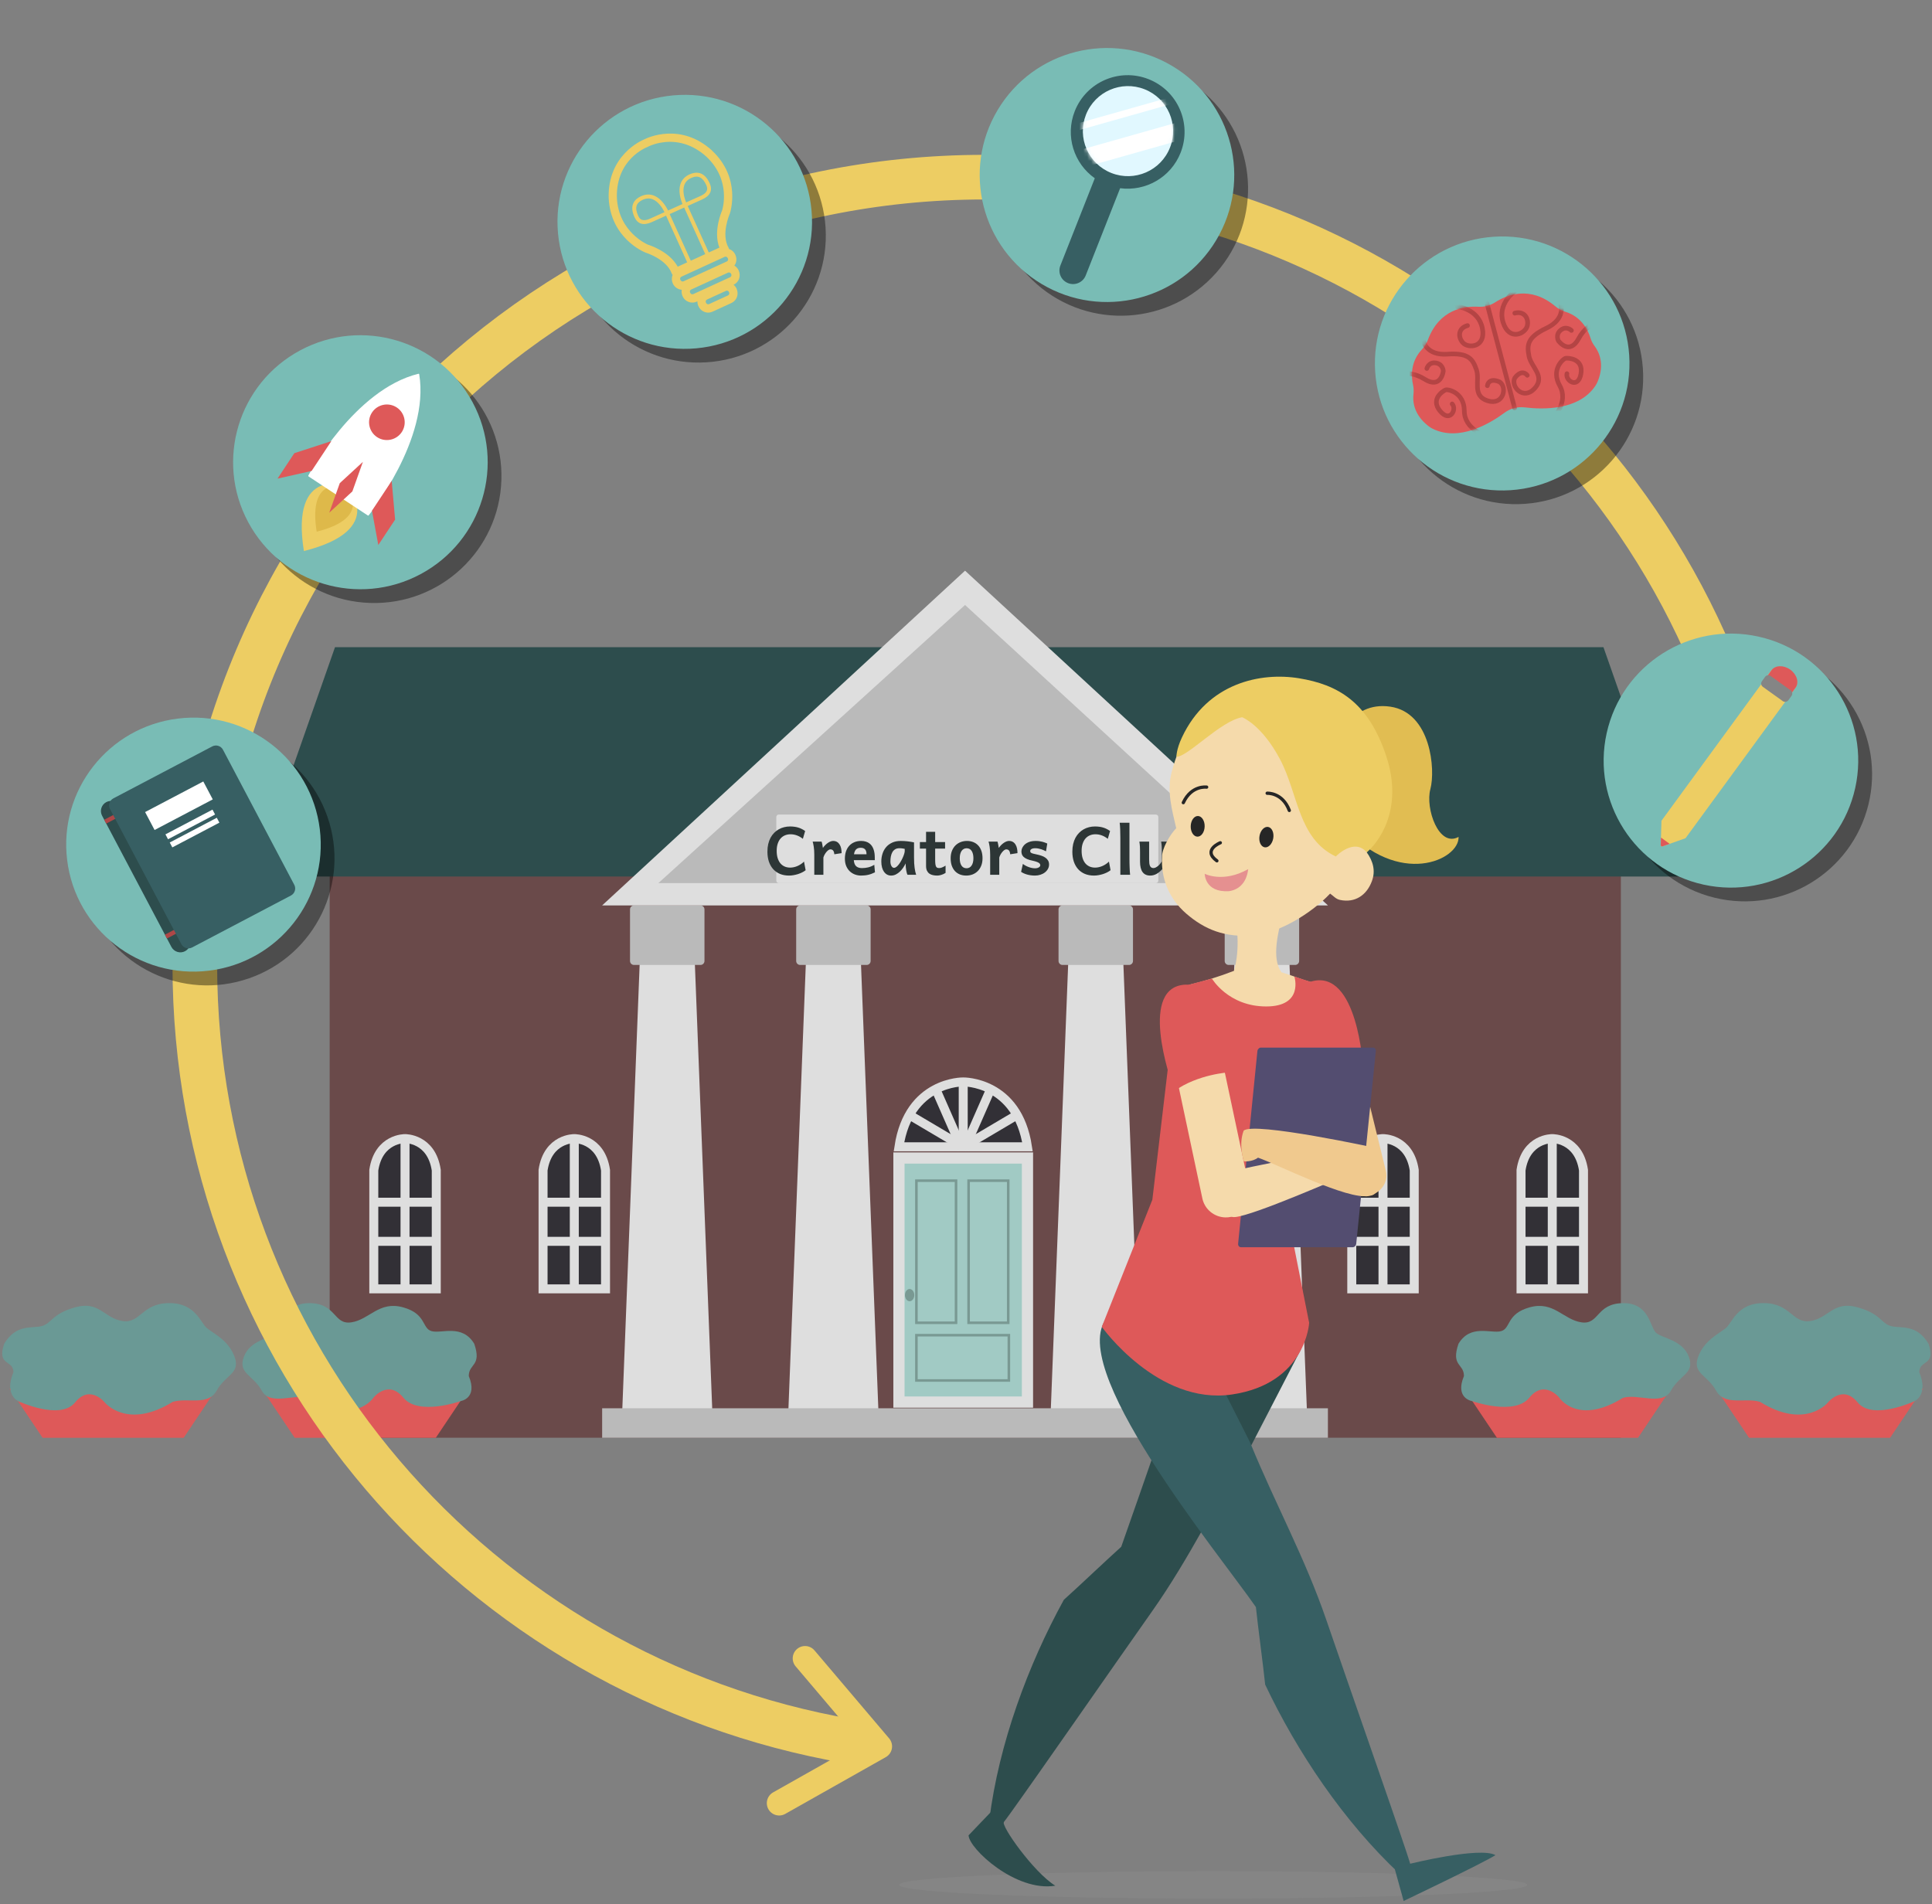<svg width="486" height="479" viewBox="0 0 486 479" fill="none" xmlns="http://www.w3.org/2000/svg">
<rect x="0" y="0" width="486" height="479" fill="#808080" stroke="none"/>
<path d="M407.733 199.769H82.928V361.699H407.733V199.769Z" fill="#6A4A4A"/>
<path d="M101.887 286.449C101.887 286.449 95.243 286.319 94.03 294.389C94.03 302.869 94.03 324.249 94.03 324.249H101.887H109.743C109.743 324.249 109.743 302.879 109.743 294.389C108.53 286.319 101.887 286.449 101.887 286.449Z" fill="#323036" stroke="#DEDEDE" stroke-width="2.262" stroke-miterlimit="10"/>
<path d="M101.887 286.449V324.239" stroke="#DEDEDE" stroke-width="2.262" stroke-miterlimit="10"/>
<path d="M94.03 302.449H109.753" stroke="#DEDEDE" stroke-width="2.262" stroke-miterlimit="10"/>
<path d="M94.03 312.289H109.753" stroke="#DEDEDE" stroke-width="2.262" stroke-miterlimit="10"/>
<path d="M144.465 286.449C144.465 286.449 137.821 286.319 136.608 294.389C136.608 302.869 136.608 324.249 136.608 324.249H144.465H152.321C152.321 324.249 152.321 302.879 152.321 294.389C151.109 286.319 144.465 286.449 144.465 286.449Z" fill="#323036" stroke="#DEDEDE" stroke-width="2.262" stroke-miterlimit="10"/>
<path d="M144.465 286.449V324.239" stroke="#DEDEDE" stroke-width="2.262" stroke-miterlimit="10"/>
<path d="M136.608 302.449H152.331" stroke="#DEDEDE" stroke-width="2.262" stroke-miterlimit="10"/>
<path d="M136.608 312.289H152.331" stroke="#DEDEDE" stroke-width="2.262" stroke-miterlimit="10"/>
<path d="M347.898 286.449C347.898 286.449 341.255 286.319 340.042 294.389C340.042 302.869 340.042 324.249 340.042 324.249H347.898H355.755C355.755 324.249 355.755 302.879 355.755 294.389C354.542 286.319 347.898 286.449 347.898 286.449Z" fill="#323036" stroke="#DEDEDE" stroke-width="2.262" stroke-miterlimit="10"/>
<path d="M347.898 286.449V324.239" stroke="#DEDEDE" stroke-width="2.262" stroke-miterlimit="10"/>
<path d="M340.042 302.449H355.755" stroke="#DEDEDE" stroke-width="2.262" stroke-miterlimit="10"/>
<path d="M340.042 312.289H355.755" stroke="#DEDEDE" stroke-width="2.262" stroke-miterlimit="10"/>
<path d="M390.476 286.449C390.476 286.449 383.833 286.319 382.62 294.389C382.62 302.869 382.62 324.249 382.62 324.249H390.476H398.333C398.333 324.249 398.333 302.879 398.333 294.389C397.12 286.319 390.476 286.449 390.476 286.449Z" fill="#323036" stroke="#DEDEDE" stroke-width="2.262" stroke-miterlimit="10"/>
<path d="M390.477 286.449V324.239" stroke="#DEDEDE" stroke-width="2.262" stroke-miterlimit="10"/>
<path d="M382.62 302.449H398.343" stroke="#DEDEDE" stroke-width="2.262" stroke-miterlimit="10"/>
<path d="M382.62 312.289H398.343" stroke="#DEDEDE" stroke-width="2.262" stroke-miterlimit="10"/>
<path d="M403.353 162.819H243.812H84.27L64.038 220.509H243.812H423.586L403.353 162.819Z" fill="#2D4D4D"/>
<path d="M174.657 238.939H167.853H161.049L156.319 360.239H167.853H179.387L174.657 238.939Z" fill="#DEDEDE"/>
<path d="M176.21 242.759H159.485C158.934 242.759 158.483 242.309 158.483 241.759V228.779C158.483 228.229 158.934 227.779 159.485 227.779H176.21C176.761 227.779 177.212 228.229 177.212 228.779V241.759C177.212 242.309 176.761 242.759 176.21 242.759Z" fill="#BABABA"/>
<path d="M216.445 238.939H209.64H202.846L198.106 360.239H209.64H221.174L216.445 238.939Z" fill="#DEDEDE"/>
<path d="M218.008 242.759H201.283C200.732 242.759 200.281 242.309 200.281 241.759V228.779C200.281 228.229 200.732 227.779 201.283 227.779H218.008C218.559 227.779 219.01 228.229 219.01 228.779V241.759C219.01 242.309 218.559 242.759 218.008 242.759Z" fill="#BABABA"/>
<path d="M282.451 238.939H275.647H268.843L264.113 360.239H275.647H287.181L282.451 238.939Z" fill="#DEDEDE"/>
<path d="M284.004 242.759H267.279C266.728 242.759 266.277 242.309 266.277 241.759V228.779C266.277 228.229 266.728 227.779 267.279 227.779H284.004C284.555 227.779 285.006 228.229 285.006 228.779V241.759C285.006 242.309 284.555 242.759 284.004 242.759Z" fill="#BABABA"/>
<path d="M324.239 238.939H317.434H310.64L305.9 360.239H317.434H328.968L324.239 238.939Z" fill="#DEDEDE"/>
<path d="M325.802 242.759H309.077C308.526 242.759 308.075 242.309 308.075 241.759V228.779C308.075 228.229 308.526 227.779 309.077 227.779H325.802C326.353 227.779 326.804 228.229 326.804 228.779V241.759C326.804 242.309 326.353 242.759 325.802 242.759Z" fill="#BABABA"/>
<path d="M242.76 143.569L151.47 227.779H242.76H334.049L242.76 143.569Z" fill="#DEDEDE"/>
<path d="M242.76 152.199L165.619 222.169H245.976H318.978L242.76 152.199Z" fill="#BABABA"/>
<path d="M334.039 354.289H151.47V361.709H334.039V354.289Z" fill="#BABABA"/>
<path d="M242.299 272.189C242.299 272.189 228.631 271.929 226.136 288.509H258.463C255.968 271.929 242.299 272.189 242.299 272.189Z" fill="#323036" stroke="#DEDEDE" stroke-width="2.262" stroke-miterlimit="10"/>
<path d="M242.3 272.189V288.509" stroke="#DEDEDE" stroke-width="2.262" stroke-miterlimit="10"/>
<path d="M242.58 289.099L249.204 274.019" stroke="#DEDEDE" stroke-width="2.262" stroke-miterlimit="10"/>
<path d="M242.3 288.509L256.098 280.349" stroke="#DEDEDE" stroke-width="2.262" stroke-miterlimit="10"/>
<path d="M242.029 289.099L235.405 274.019" stroke="#DEDEDE" stroke-width="2.262" stroke-miterlimit="10"/>
<path d="M242.3 288.509L228.501 280.349" stroke="#DEDEDE" stroke-width="2.262" stroke-miterlimit="10"/>
<path d="M226.136 291.329C226.136 308.779 226.136 352.729 226.136 352.729H242.299H258.463C258.463 352.729 258.463 308.769 258.463 291.329H226.136Z" fill="#A1CAC4" stroke="#DEDEDE" stroke-width="2.821" stroke-miterlimit="10"/>
<path d="M253.783 335.899H230.524V347.299H253.783V335.899Z" stroke="#799993" stroke-width="0.646" stroke-miterlimit="10"/>
<path d="M240.495 297.029H230.524V332.779H240.495V297.029Z" stroke="#799993" stroke-width="0.646" stroke-miterlimit="10"/>
<path d="M253.622 297.029H243.651V332.779H253.622V297.029Z" stroke="#799993" stroke-width="0.646" stroke-miterlimit="10"/>
<path d="M229.993 325.819C229.993 326.669 229.472 327.359 228.821 327.359C228.17 327.359 227.648 326.669 227.648 325.819C227.648 324.969 228.17 324.279 228.821 324.279C229.462 324.289 229.993 324.969 229.993 325.819Z" fill="#799993"/>
<path d="M290.749 204.919H195.912C195.561 204.919 195.28 205.199 195.28 205.549V221.539C195.28 221.889 195.561 222.169 195.912 222.169H290.749C291.099 222.169 291.38 221.889 291.38 221.539V205.549C291.38 205.199 291.099 204.919 290.749 204.919Z" fill="#DEDEDE"/>
<path d="M202.66 218.924C202.409 219.126 202.114 219.311 201.776 219.48C201.443 219.644 201.091 219.786 200.721 219.906C200.35 220.02 199.971 220.11 199.583 220.176C199.202 220.241 198.836 220.274 198.487 220.274C197.642 220.274 196.881 220.135 196.205 219.857C195.534 219.573 194.964 219.172 194.495 218.654C194.026 218.13 193.666 217.498 193.415 216.756C193.17 216.014 193.047 215.183 193.047 214.261C193.047 213.557 193.115 212.914 193.251 212.33C193.393 211.741 193.59 211.212 193.84 210.743C194.097 210.274 194.399 209.865 194.748 209.516C195.098 209.161 195.482 208.867 195.902 208.632C196.327 208.392 196.777 208.215 197.252 208.1C197.732 207.98 198.225 207.92 198.733 207.92C199.109 207.92 199.463 207.942 199.796 207.986C200.129 208.024 200.448 208.09 200.753 208.182C201.064 208.27 201.364 208.387 201.653 208.534C201.948 208.676 202.242 208.853 202.537 209.066L201.964 211.029C201.441 210.62 200.925 210.328 200.418 210.154C199.916 209.974 199.395 209.884 198.855 209.884C198.359 209.884 197.898 209.971 197.473 210.146C197.047 210.32 196.679 210.582 196.368 210.931C196.057 211.28 195.815 211.716 195.64 212.24C195.466 212.758 195.378 213.364 195.378 214.056C195.378 214.716 195.455 215.308 195.607 215.832C195.766 216.35 195.989 216.791 196.278 217.157C196.573 217.517 196.93 217.792 197.35 217.983C197.77 218.174 198.245 218.269 198.774 218.269C199.079 218.269 199.39 218.234 199.706 218.163C200.023 218.092 200.331 217.991 200.631 217.86C200.936 217.724 201.225 217.563 201.498 217.378C201.776 217.192 202.027 216.985 202.25 216.756L202.66 218.924ZM204.836 220.069V215.038C204.836 214.231 204.789 213.549 204.697 212.993C204.609 212.431 204.519 212.008 204.427 211.725H206.676C206.709 211.812 206.742 211.926 206.775 212.068C206.807 212.205 206.837 212.349 206.865 212.502C206.892 212.655 206.916 212.805 206.938 212.952L207.004 213.32C207.2 213.036 207.41 212.785 207.634 212.567C207.857 212.349 208.081 212.166 208.304 212.019C208.533 211.866 208.757 211.752 208.975 211.676C209.193 211.599 209.395 211.561 209.581 211.561C209.962 211.561 210.287 211.643 210.554 211.806C210.827 211.97 211.048 212.194 211.217 212.477C211.391 212.755 211.517 213.08 211.593 213.451C211.67 213.822 211.708 214.214 211.708 214.629L209.883 214.915C209.856 214.544 209.766 214.247 209.613 214.024C209.461 213.794 209.21 213.68 208.861 213.68C208.724 213.68 208.569 213.74 208.394 213.86C208.225 213.98 208.059 214.135 207.895 214.326C207.732 214.517 207.579 214.738 207.437 214.989C207.301 215.234 207.197 215.482 207.126 215.733V220.069H204.836ZM214.776 216.388C214.83 217.097 215.029 217.61 215.373 217.926C215.722 218.237 216.205 218.392 216.821 218.392C217.361 218.392 217.884 218.332 218.392 218.212C218.904 218.087 219.417 217.871 219.93 217.566L220.101 219.456C219.807 219.603 219.518 219.728 219.234 219.832C218.956 219.936 218.675 220.02 218.392 220.086C218.113 220.151 217.827 220.197 217.533 220.225C217.238 220.257 216.933 220.274 216.616 220.274C216.076 220.274 215.558 220.184 215.062 220.004C214.571 219.818 214.137 219.548 213.761 219.194C213.385 218.834 213.085 218.389 212.861 217.86C212.643 217.331 212.534 216.718 212.534 216.02C212.534 215.343 212.627 214.733 212.812 214.187C213.003 213.636 213.276 213.167 213.63 212.78C213.985 212.387 214.413 212.087 214.915 211.88C215.416 211.667 215.984 211.561 216.616 211.561C217.074 211.561 217.475 211.618 217.819 211.733C218.168 211.842 218.468 211.995 218.719 212.191C218.975 212.382 219.188 212.611 219.357 212.878C219.531 213.14 219.668 213.426 219.766 213.737C219.87 214.043 219.943 214.364 219.987 214.703C220.031 215.041 220.052 215.379 220.052 215.717V215.864C220.052 215.924 220.052 215.987 220.052 216.052C220.058 216.118 220.061 216.181 220.061 216.241V216.388H214.776ZM216.502 213.279C216.027 213.279 215.651 213.407 215.373 213.664C215.1 213.914 214.917 214.332 214.825 214.915H217.974C217.974 214.337 217.849 213.92 217.598 213.664C217.353 213.407 216.987 213.279 216.502 213.279ZM227.587 213.557C227.473 213.53 227.306 213.497 227.088 213.459C226.87 213.415 226.586 213.394 226.237 213.394C225.806 213.394 225.446 213.486 225.157 213.672C224.868 213.857 224.636 214.105 224.462 214.416C224.293 214.727 224.17 215.082 224.094 215.48C224.023 215.878 223.987 216.29 223.987 216.715C223.987 216.955 224.009 217.173 224.053 217.37C224.102 217.566 224.167 217.735 224.249 217.877C224.331 218.019 224.426 218.13 224.536 218.212C224.645 218.289 224.762 218.327 224.887 218.327C225.089 218.327 225.296 218.245 225.509 218.081C225.722 217.912 225.926 217.697 226.123 217.435C226.324 217.173 226.513 216.881 226.687 216.56C226.867 216.238 227.023 215.922 227.153 215.611C227.29 215.294 227.396 215.003 227.473 214.735C227.549 214.468 227.587 214.255 227.587 214.097V213.557ZM228.282 220.069C228.222 219.971 228.165 219.821 228.111 219.619C228.056 219.412 228.007 219.191 227.963 218.957C227.925 218.717 227.892 218.482 227.865 218.253C227.843 218.019 227.832 217.825 227.832 217.672V217.206C227.658 217.56 227.448 217.92 227.203 218.286C226.963 218.646 226.687 218.973 226.376 219.268C226.065 219.562 225.722 219.805 225.345 219.996C224.975 220.181 224.576 220.274 224.151 220.274C223.807 220.274 223.486 220.197 223.186 220.045C222.886 219.892 222.624 219.666 222.4 219.366C222.182 219.066 222.01 218.695 221.885 218.253C221.759 217.806 221.697 217.293 221.697 216.715C221.697 216.066 221.792 215.433 221.983 214.817C222.174 214.195 222.468 213.644 222.867 213.165C223.265 212.679 223.772 212.292 224.388 212.003C225.005 211.708 225.735 211.561 226.581 211.561C227.175 211.561 227.764 211.596 228.348 211.667C228.931 211.733 229.458 211.82 229.927 211.929V215.733C229.927 216.764 229.976 217.631 230.074 218.335C230.172 219.033 230.3 219.611 230.459 220.069H228.282ZM235.244 213.484V216.29C235.244 216.753 235.264 217.124 235.302 217.402C235.34 217.675 235.4 217.885 235.482 218.032C235.569 218.179 235.678 218.275 235.809 218.319C235.94 218.362 236.098 218.384 236.283 218.384C236.491 218.384 236.722 218.332 236.979 218.229C237.241 218.125 237.535 217.972 237.862 217.77V219.603C237.47 219.848 237.093 220.02 236.733 220.118C236.379 220.222 236.054 220.274 235.76 220.274C235.373 220.274 235.007 220.236 234.664 220.159C234.325 220.088 234.028 219.96 233.772 219.775C233.521 219.589 233.322 219.344 233.175 219.038C233.027 218.728 232.954 218.335 232.954 217.86V213.484H231.399V211.847H232.954V209.27H235.244V211.847H237.74V213.484H235.244ZM241.429 215.922C241.429 216.314 241.465 216.666 241.536 216.977C241.612 217.282 241.721 217.544 241.863 217.762C242.01 217.98 242.19 218.147 242.403 218.261C242.621 218.376 242.869 218.433 243.147 218.433C243.409 218.433 243.646 218.376 243.859 218.261C244.072 218.147 244.252 217.98 244.399 217.762C244.552 217.544 244.666 217.282 244.743 216.977C244.824 216.666 244.865 216.314 244.865 215.922C244.865 215.136 244.718 214.52 244.424 214.073C244.134 213.625 243.709 213.402 243.147 213.402C242.886 213.402 242.648 213.459 242.436 213.574C242.223 213.688 242.04 213.854 241.887 214.073C241.74 214.291 241.626 214.555 241.544 214.866C241.467 215.177 241.429 215.529 241.429 215.922ZM239.139 215.922C239.139 215.218 239.248 214.596 239.466 214.056C239.684 213.511 239.979 213.055 240.349 212.69C240.726 212.319 241.162 212.038 241.658 211.847C242.155 211.656 242.678 211.561 243.229 211.561C243.807 211.561 244.336 211.656 244.816 211.847C245.302 212.038 245.716 212.319 246.06 212.69C246.409 213.055 246.679 213.511 246.87 214.056C247.061 214.596 247.156 215.218 247.156 215.922C247.156 216.625 247.047 217.25 246.829 217.795C246.611 218.335 246.313 218.79 245.937 219.161C245.566 219.527 245.133 219.805 244.636 219.996C244.14 220.181 243.616 220.274 243.066 220.274C242.487 220.274 241.958 220.181 241.478 219.996C240.998 219.805 240.584 219.527 240.235 219.161C239.891 218.79 239.621 218.335 239.425 217.795C239.234 217.25 239.139 216.625 239.139 215.922ZM249.079 220.069V215.038C249.079 214.231 249.032 213.549 248.939 212.993C248.852 212.431 248.762 212.008 248.669 211.725H250.919C250.952 211.812 250.985 211.926 251.017 212.068C251.05 212.205 251.08 212.349 251.107 212.502C251.135 212.655 251.159 212.805 251.181 212.952L251.247 213.32C251.443 213.036 251.653 212.785 251.876 212.567C252.1 212.349 252.324 212.166 252.547 212.019C252.776 211.866 253 211.752 253.218 211.676C253.436 211.599 253.638 211.561 253.824 211.561C254.205 211.561 254.53 211.643 254.797 211.806C255.07 211.97 255.291 212.194 255.46 212.477C255.634 212.755 255.76 213.08 255.836 213.451C255.912 213.822 255.951 214.214 255.951 214.629L254.126 214.915C254.099 214.544 254.009 214.247 253.856 214.024C253.704 213.794 253.453 213.68 253.104 213.68C252.967 213.68 252.812 213.74 252.637 213.86C252.468 213.98 252.302 214.135 252.138 214.326C251.975 214.517 251.822 214.738 251.68 214.989C251.544 215.234 251.44 215.482 251.369 215.733V220.069H249.079ZM263.125 214.171C262.973 214.089 262.798 214.004 262.602 213.917C262.405 213.824 262.193 213.74 261.964 213.664C261.735 213.587 261.489 213.524 261.227 213.475C260.971 213.421 260.701 213.394 260.417 213.394C260.177 213.394 259.976 213.415 259.812 213.459C259.654 213.503 259.526 213.557 259.428 213.623C259.329 213.688 259.258 213.764 259.215 213.852C259.171 213.934 259.149 214.015 259.149 214.097C259.149 214.195 259.166 214.283 259.198 214.359C259.237 214.435 259.313 214.506 259.428 214.572C259.542 214.637 259.706 214.7 259.918 214.76C260.137 214.82 260.426 214.885 260.786 214.956C261.211 215.043 261.612 215.153 261.988 215.283C262.364 215.409 262.694 215.572 262.978 215.774C263.262 215.971 263.485 216.211 263.649 216.494C263.813 216.772 263.894 217.105 263.894 217.492C263.894 217.885 263.802 218.25 263.616 218.589C263.431 218.927 263.177 219.221 262.855 219.472C262.539 219.723 262.163 219.919 261.726 220.061C261.296 220.203 260.832 220.274 260.336 220.274C259.97 220.274 259.616 220.249 259.272 220.2C258.934 220.151 258.615 220.083 258.315 219.996C258.015 219.908 257.742 219.807 257.497 219.693C257.251 219.578 257.039 219.458 256.859 219.333L257.309 217.337C257.51 217.5 257.74 217.65 257.996 217.787C258.252 217.923 258.517 218.04 258.789 218.139C259.062 218.237 259.335 218.313 259.607 218.368C259.88 218.417 260.137 218.441 260.377 218.441C260.567 218.441 260.742 218.422 260.9 218.384C261.064 218.34 261.203 218.283 261.317 218.212C261.432 218.141 261.522 218.062 261.587 217.975C261.653 217.888 261.685 217.795 261.685 217.697C261.685 217.577 261.658 217.465 261.604 217.361C261.549 217.258 261.451 217.16 261.309 217.067C261.167 216.974 260.971 216.884 260.72 216.797C260.475 216.71 260.156 216.622 259.763 216.535C259.179 216.415 258.705 216.273 258.339 216.11C257.974 215.946 257.688 215.763 257.48 215.562C257.273 215.36 257.131 215.144 257.055 214.915C256.979 214.681 256.94 214.435 256.94 214.179C256.94 214.048 256.962 213.893 257.006 213.713C257.055 213.527 257.131 213.339 257.235 213.148C257.344 212.952 257.486 212.761 257.66 212.575C257.84 212.385 258.061 212.216 258.323 212.068C258.59 211.916 258.901 211.793 259.256 211.7C259.616 211.607 260.03 211.561 260.499 211.561C260.832 211.561 261.143 211.58 261.432 211.618C261.721 211.656 261.988 211.708 262.234 211.774C262.479 211.834 262.703 211.905 262.904 211.986C263.106 212.063 263.286 212.139 263.444 212.216L263.125 214.171ZM279.365 218.924C279.114 219.126 278.819 219.311 278.481 219.48C278.148 219.644 277.797 219.786 277.426 219.906C277.055 220.02 276.676 220.11 276.289 220.176C275.907 220.241 275.541 220.274 275.192 220.274C274.347 220.274 273.586 220.135 272.91 219.857C272.239 219.573 271.669 219.172 271.2 218.654C270.731 218.13 270.371 217.498 270.12 216.756C269.875 216.014 269.752 215.183 269.752 214.261C269.752 213.557 269.82 212.914 269.956 212.33C270.098 211.741 270.295 211.212 270.546 210.743C270.802 210.274 271.105 209.865 271.454 209.516C271.803 209.161 272.187 208.867 272.607 208.632C273.033 208.392 273.482 208.215 273.957 208.1C274.437 207.98 274.931 207.92 275.438 207.92C275.814 207.92 276.169 207.942 276.501 207.986C276.834 208.024 277.153 208.09 277.458 208.182C277.769 208.27 278.069 208.387 278.358 208.534C278.653 208.676 278.947 208.853 279.242 209.066L278.669 211.029C278.146 210.62 277.63 210.328 277.123 210.154C276.621 209.974 276.1 209.884 275.56 209.884C275.064 209.884 274.603 209.971 274.178 210.146C273.752 210.32 273.384 210.582 273.073 210.931C272.763 211.28 272.52 211.716 272.345 212.24C272.171 212.758 272.084 213.364 272.084 214.056C272.084 214.716 272.16 215.308 272.313 215.832C272.471 216.35 272.694 216.791 272.983 217.157C273.278 217.517 273.635 217.792 274.055 217.983C274.475 218.174 274.95 218.269 275.479 218.269C275.784 218.269 276.095 218.234 276.411 218.163C276.728 218.092 277.036 217.991 277.336 217.86C277.641 217.724 277.93 217.563 278.203 217.378C278.481 217.192 278.732 216.985 278.956 216.756L279.365 218.924ZM284.118 216.183C284.118 216.445 284.121 216.753 284.126 217.108C284.137 217.462 284.148 217.822 284.159 218.188C284.175 218.553 284.191 218.902 284.208 219.235C284.23 219.568 284.254 219.846 284.281 220.069H281.827V210.825C281.827 210.028 281.813 209.309 281.786 208.665C281.759 208.016 281.718 207.454 281.663 206.98H284.118V216.183ZM292.912 220.069C292.874 219.982 292.833 219.881 292.79 219.767C292.746 219.647 292.702 219.521 292.659 219.39C292.621 219.259 292.582 219.123 292.544 218.981C292.512 218.839 292.484 218.698 292.462 218.556C291.977 219.118 291.475 219.546 290.957 219.84C290.439 220.129 289.899 220.274 289.337 220.274C287.63 220.274 286.777 219.101 286.777 216.756V214.343C286.777 214.081 286.774 213.844 286.768 213.631C286.768 213.418 286.763 213.214 286.752 213.017C286.741 212.815 286.725 212.611 286.703 212.404C286.681 212.196 286.651 211.97 286.613 211.725H289.067V216.265C289.067 216.636 289.084 216.955 289.116 217.222C289.155 217.49 289.217 217.71 289.305 217.885C289.392 218.054 289.506 218.179 289.648 218.261C289.79 218.343 289.964 218.384 290.172 218.384C290.357 218.384 290.554 218.329 290.761 218.22C290.973 218.111 291.175 217.972 291.366 217.803C291.563 217.629 291.74 217.44 291.898 217.239C292.056 217.037 292.176 216.841 292.258 216.65V214.343C292.258 214.075 292.255 213.835 292.25 213.623C292.25 213.404 292.244 213.197 292.233 213.001C292.222 212.805 292.206 212.605 292.184 212.404C292.162 212.202 292.132 211.976 292.094 211.725H294.549V216.388C294.549 217.184 294.592 217.882 294.679 218.482C294.772 219.077 294.906 219.606 295.08 220.069H292.912ZM299.179 206.98V213.156C299.364 212.927 299.564 212.717 299.776 212.526C299.994 212.33 300.229 212.161 300.48 212.019C300.736 211.877 301.009 211.766 301.298 211.684C301.592 211.602 301.906 211.561 302.239 211.561C302.642 211.561 303.01 211.662 303.343 211.864C303.681 212.066 303.97 212.349 304.21 212.715C304.456 213.075 304.647 213.505 304.783 214.007C304.919 214.509 304.988 215.057 304.988 215.652C304.988 216.355 304.895 216.991 304.709 217.558C304.529 218.125 304.27 218.61 303.932 219.014C303.594 219.418 303.185 219.728 302.705 219.947C302.225 220.165 301.691 220.274 301.102 220.274C300.709 220.274 300.324 220.249 299.948 220.2C299.577 220.157 299.214 220.099 298.86 220.028C298.511 219.952 298.173 219.873 297.846 219.791C297.518 219.704 297.199 219.619 296.888 219.538V209.859C296.888 209.51 296.883 209.161 296.872 208.812C296.867 208.458 296.856 208.122 296.839 207.806C296.823 207.484 296.798 207.209 296.766 206.98H299.179ZM299.179 218.106C299.337 218.182 299.482 218.248 299.613 218.302C299.744 218.351 299.869 218.392 299.989 218.425C300.109 218.458 300.229 218.482 300.349 218.499C300.469 218.509 300.597 218.515 300.733 218.515C301.028 218.515 301.301 218.452 301.552 218.327C301.802 218.201 302.018 218.027 302.198 217.803C302.383 217.58 302.525 217.31 302.623 216.993C302.727 216.677 302.779 216.325 302.779 215.938C302.779 215.572 302.746 215.242 302.68 214.948C302.62 214.653 302.531 214.405 302.411 214.204C302.291 213.996 302.143 213.838 301.969 213.729C301.794 213.62 301.595 213.565 301.372 213.565C301.159 213.565 300.946 213.609 300.733 213.696C300.526 213.778 300.324 213.895 300.128 214.048C299.937 214.195 299.76 214.375 299.596 214.588C299.433 214.801 299.294 215.033 299.179 215.283V218.106Z" fill="#2D3636"/>
<path d="M91.876 349.349H65.832L74.129 361.709H91.876H109.633L117.92 349.349H91.876Z" fill="#DE5959"/>
<path d="M93.98 351.569C93.98 351.569 89.391 358.759 77.927 351.669C74.159 350.509 68.036 353.819 65.842 349.839C63.637 345.859 59.799 345.549 61.343 341.349C62.886 337.149 67.866 336.719 69.519 335.369C71.163 334.019 71.163 327.749 77.937 327.839C84.711 327.939 83.839 333.339 88.379 332.669C92.928 331.989 95.343 327.239 101.336 328.879C107.328 330.519 106.076 334.209 108.591 334.889C111.106 335.569 116.257 333.009 119.303 338.069C121.237 343.759 117.92 342.989 117.92 346.179C120.285 351.869 115.816 352.499 115.816 352.499C115.816 352.499 105.254 356.259 101.476 351.629C97.708 346.989 93.98 351.569 93.98 351.569Z" fill="#6A9995"/>
<path d="M28.464 349.349H54.498L46.211 361.709H28.464H10.707L2.42 349.349H28.464Z" fill="#DE5959"/>
<path d="M26.36 352.829C26.36 352.829 31.972 359.779 43.435 352.679C47.203 351.519 52.304 353.809 54.508 349.829C56.713 345.849 60.551 345.539 59.008 341.339C57.465 337.139 53.707 335.489 52.063 334.139C50.42 332.789 49.197 327.739 42.423 327.829C35.649 327.929 35.339 333.019 30.789 332.339C26.24 331.659 25.007 327.219 19.015 328.859C13.022 330.499 13.022 332.939 10.507 333.609C7.992 334.279 4.104 332.979 1.057 338.049C-0.877 343.739 3.382 342.029 3.382 345.219C1.017 350.909 4.545 352.479 4.545 352.479C4.545 352.479 15.107 357.459 18.884 352.819C22.632 348.199 26.36 352.829 26.36 352.829Z" fill="#6A9995"/>
<path d="M394.305 349.349H420.339L412.052 361.709H394.305H376.548L368.261 349.349H394.305Z" fill="#DE5959"/>
<path d="M392.201 351.569C392.201 351.569 396.79 358.759 408.254 351.669C412.022 350.509 418.145 353.819 420.339 349.839C422.544 345.859 426.382 345.549 424.839 341.349C423.295 337.149 418.315 336.719 416.662 335.369C415.018 334.019 415.018 327.749 408.244 327.839C401.47 327.939 402.342 333.339 397.802 332.669C393.253 331.989 390.838 327.239 384.845 328.879C378.853 330.519 380.106 334.209 377.59 334.889C375.075 335.569 369.924 333.009 366.878 338.069C364.944 343.759 368.261 342.989 368.261 346.179C365.896 351.869 370.365 352.499 370.365 352.499C370.365 352.499 380.927 356.259 384.705 351.629C388.473 346.989 392.201 351.569 392.201 351.569Z" fill="#6A9995"/>
<path d="M457.717 349.349H431.673L439.97 361.709H457.717H475.464L483.761 349.349H457.717Z" fill="#DE5959"/>
<path d="M459.821 352.829C459.821 352.829 454.21 359.779 442.746 352.679C438.978 351.519 433.878 353.809 431.673 349.829C429.468 345.849 425.63 345.539 427.174 341.339C428.717 337.139 432.475 335.489 434.118 334.139C435.761 332.789 436.984 327.739 443.758 327.829C450.532 327.919 450.843 333.019 455.392 332.339C459.942 331.659 461.174 327.219 467.167 328.859C473.159 330.499 473.159 332.939 475.674 333.609C478.19 334.279 482.078 332.979 485.124 338.049C487.058 343.739 482.799 342.029 482.799 345.219C485.164 350.909 481.637 352.479 481.637 352.479C481.637 352.479 471.075 357.459 467.297 352.819C463.539 348.199 459.821 352.829 459.821 352.829Z" fill="#6A9995"/>
<path d="M226.135 474.191C226.135 476.101 261.518 477.651 305.159 477.651C348.81 477.651 384.183 476.101 384.183 474.191C384.183 472.281 348.8 470.731 305.159 470.731C261.508 470.731 226.135 472.281 226.135 474.191Z" fill="#858585"/>
<path d="M327.265 339.431C327.265 339.431 332.486 324.071 319.769 316.251C311.322 316.531 297.062 346.001 297.062 346.001C297.062 346.001 287.352 374.121 282.051 389.131C278.514 392.301 271.138 399.321 267.611 402.471C258.602 418.861 251.257 438.741 248.872 457.801C252.169 456.981 247.179 465.901 254.333 455.931C261.488 445.971 279.987 419.301 289.717 405.501C299.447 391.701 305.74 378.151 314.799 363.551C314.909 363.381 327.265 339.431 327.265 339.431Z" fill="#2D4D4D"/>
<path d="M252.55 458.321C251.588 459.131 260.076 471.111 265.467 474.401C255.486 476.031 243.722 465.031 243.651 461.721L249.363 455.751L252.55 458.321Z" fill="#2D4D4D"/>
<path d="M338.589 270.321L330.251 247.231C330.251 247.221 330.251 247.221 330.261 247.211C327.125 246.351 325.732 245.621 322.365 244.611C319.659 240.991 321.814 233.811 322.275 231.371C321.924 226.401 315.17 224.441 309.929 227.201C311.352 232.731 311.963 238.551 310.43 244.231C306.732 245.671 302.965 246.851 299.106 247.751C297.834 250.791 296.521 253.811 295.198 256.821L291.501 303.971L277.171 333.791L310.911 348.801L328.097 332.791L323.377 305.181C323.377 305.181 330.622 286.771 331.444 283.481C336.384 277.451 338.589 270.321 338.589 270.321Z" fill="#F5DAAB"/>
<path d="M302.193 338.581C302.193 338.581 292.814 325.331 278.995 331.011C266.67 342.501 306.863 391.201 315.922 404.301C316.413 409.021 317.776 419.101 318.257 423.801C326.253 440.701 338.048 458.321 352.107 471.451C353.38 468.311 357.679 477.571 353.801 465.941C349.923 454.311 339.18 423.701 333.709 407.741C328.238 391.771 320.952 378.731 314.439 362.831C314.359 362.641 302.193 338.581 302.193 338.581Z" fill="#375F63"/>
<path d="M354.733 468.871C354.733 468.871 372.339 464.521 376.187 466.711C372.75 468.871 353.089 478.241 353.089 478.241L350.885 470.291L354.733 468.871Z" fill="#375F63"/>
<path d="M304.859 246.181C304.859 246.181 308.977 253.201 318.507 253.201C328.037 253.201 325.602 245.671 325.602 245.671L330.262 247.201L338.589 270.311C338.589 270.311 336.845 278.091 331.434 283.481C329.69 289.521 323.978 305.801 323.978 305.801L329.32 332.801C329.32 332.801 328.538 348.081 309.889 350.821C291.23 353.561 277.161 333.801 277.161 333.801L289.878 301.821L295.189 256.831L298.956 247.761L304.859 246.181Z" fill="#DE5959"/>
<path d="M342.687 300.871C339.921 300.871 337.436 299.611 336.795 297.001L326.283 254.081C325.541 251.051 327.586 248.031 330.842 247.341C334.099 246.651 337.346 248.551 338.087 251.581L348.599 294.501C349.341 297.531 347.297 300.241 344.04 300.931C343.589 301.041 343.138 300.871 342.687 300.871Z" fill="#F0C98E"/>
<path d="M342.887 268.511C342.887 268.511 335.011 269.091 329.239 273.421C329.239 273.421 319.89 249.781 329.991 246.881C341.545 243.771 342.887 268.511 342.887 268.511Z" fill="#DE5959"/>
<path d="M308.276 306.271C305.51 306.231 303.045 304.291 302.454 301.481L292.643 255.271C291.952 252.011 294.036 248.801 297.313 248.111C300.58 247.421 303.796 249.501 304.488 252.771L314.298 298.981C314.99 302.241 312.905 305.451 309.628 306.141C309.178 306.241 308.727 306.281 308.276 306.271Z" fill="#F5DAAB"/>
<path d="M309.157 269.771C309.157 269.771 301.281 270.231 295.439 274.471C295.439 274.471 286.45 250.691 296.591 247.951C308.195 245.021 309.157 269.771 309.157 269.771Z" fill="#DE5959"/>
<path d="M312.153 313.771H340.282C340.713 313.771 341.113 313.371 341.163 312.881L346.094 264.441C346.144 263.951 345.833 263.551 345.392 263.551H317.184C316.753 263.551 316.352 263.951 316.302 264.441L311.452 312.881C311.412 313.371 311.722 313.771 312.153 313.771Z" fill="#534D70"/>
<path d="M310.26 294.541C310.26 294.541 341.535 287.541 344.14 289.741C345.773 293.311 346.094 295.231 346.094 295.231C346.094 295.231 341.935 295.921 340.392 294.891C336.073 296.671 315.631 305.671 310.741 306.181C305.86 306.691 310.26 294.541 310.26 294.541Z" fill="#F5DAAB"/>
<path d="M346.494 288.881C346.494 288.881 315.3 282.091 312.845 284.451C311.462 288.121 312.905 292.171 312.905 292.171C312.905 292.171 314.979 292.371 316.452 291.241C320.881 292.731 339.239 302.051 344.26 300.831C349.17 301.011 346.494 288.881 346.494 288.881Z" fill="#F0C98E"/>
<path d="M294.738 194.221C298.666 179.021 310.3 168.591 326.394 171.141C342.497 173.681 350.363 186.801 349.391 202.761C349.151 206.731 345.894 211.111 343.81 214.431C345.383 216.621 346.084 219.041 345.102 221.681C343.77 225.261 340.834 227.181 337.126 226.411C336.003 226.181 335.492 225.431 334.591 224.811C329.791 229.871 321.614 234.791 315.26 235.321C308.156 235.911 303.085 233.881 298.435 229.871C293.786 225.861 292.032 220.601 292.323 215.631C292.222 213.541 294.307 209.971 295.88 208.351C294.808 203.681 293.475 199.081 294.738 194.221Z" fill="#F5DAAB"/>
<path d="M316.834 210.311C316.593 211.721 317.174 213.001 318.126 213.161C319.078 213.321 320.05 212.311 320.291 210.891C320.531 209.481 319.95 208.201 318.998 208.041C318.046 207.881 317.074 208.891 316.834 210.311Z" fill="#262626"/>
<path d="M318.758 199.561C318.758 199.561 322.596 199.301 324.329 203.891" stroke="#262626" stroke-width="0.823" stroke-miterlimit="10" stroke-linecap="round" stroke-linejoin="round"/>
<path d="M303.035 207.931C302.995 209.361 302.183 210.511 301.211 210.481C300.239 210.461 299.488 209.271 299.528 207.841C299.568 206.411 300.38 205.261 301.352 205.291C302.314 205.311 303.075 206.491 303.035 207.931Z" fill="#262626"/>
<path d="M303.536 198.021C303.536 198.021 299.728 197.481 297.664 201.931" stroke="#262626" stroke-width="0.823" stroke-miterlimit="10" stroke-linecap="round" stroke-linejoin="round"/>
<path d="M306.973 212.021C306.973 212.021 302.374 213.851 306.111 216.561" stroke="#262626" stroke-width="0.823" stroke-miterlimit="10" stroke-linecap="round" stroke-linejoin="round"/>
<path d="M303.045 219.821C303.045 219.821 307.665 222.221 313.988 218.651C313.547 222.391 311.332 223.911 309.118 224.201C303.045 224.561 303.045 219.821 303.045 219.821Z" fill="#E59090"/>
<path d="M336.213 186.981C336.213 186.981 339.49 176.271 349.742 177.781C359.983 179.291 361.125 193.661 359.813 198.521C358.5 203.381 361.927 213.311 366.907 210.541C367.148 216.351 351.876 223.421 338.037 208.051C333.207 194.381 336.213 186.981 336.213 186.981Z" fill="#E1BD52"/>
<path d="M336.023 215.471C336.023 215.471 340.633 210.661 343.809 214.431C346.375 212.281 353.259 204.011 348.72 190.241C344.17 176.471 336.394 172.221 326.784 170.641C317.174 169.061 303.786 171.751 297.323 185.511C295.89 188.551 295.93 190.401 295.93 190.401C298.826 190.391 307.013 181.391 312.464 180.441C312.464 180.441 317.384 182.301 321.994 191.021C326.604 199.731 326.533 210.961 336.023 215.471Z" fill="#EDCD63"/>
<path d="M213.629 438.049C120.135 421.969 49.007 340.649 49.007 242.749C49.007 133.299 137.922 44.569 247.6 44.569C346.966 44.569 429.297 117.399 443.898 212.489" stroke="#EDCD63" stroke-width="11.231" stroke-miterlimit="10" stroke-linecap="round" stroke-linejoin="round"/>
<path d="M196.002 453.629L221.295 439.349L202.515 417.209" stroke="#EDCD63" stroke-width="6.214" stroke-miterlimit="10" stroke-linecap="round" stroke-linejoin="round"/>
<g opacity="0.4">
<path d="M305.976 68.583C317.655 55.335 316.361 35.147 303.085 23.492C289.809 11.837 269.579 13.129 257.9 26.377C246.221 39.625 247.515 59.813 260.791 71.468C274.067 83.123 294.297 81.831 305.976 68.583Z" fill="black"/>
</g>
<path d="M305.949 60.41C315.015 45.262 310.058 25.648 294.878 16.601C279.697 7.554 260.042 12.5 250.976 27.649C241.911 42.798 246.868 62.412 262.048 71.459C277.228 80.506 296.883 75.559 305.949 60.41Z" fill="#79BCB5"/>
<path d="M296.983 38.419C299.879 31.079 296.262 22.799 288.907 19.909C281.551 17.019 273.254 20.629 270.358 27.969C267.893 34.209 270.148 41.139 275.399 44.849L266.741 66.799C266.049 68.549 266.911 70.539 268.675 71.229C270.428 71.919 272.422 71.059 273.114 69.299L281.772 47.349C288.145 48.199 294.518 44.659 296.983 38.419Z" fill="#375F63"/>
<path d="M294.308 37.139C292.013 42.959 285.419 45.819 279.587 43.529C273.755 41.239 270.889 34.659 273.184 28.839C275.479 23.019 282.072 20.159 287.904 22.449C293.737 24.739 296.603 31.319 294.308 37.139Z" fill="#E1F8FF"/>
<mask id="mask0_467_729" style="mask-type:luminance" maskUnits="userSpaceOnUse" x="272" y="21" width="24" height="24">
<path d="M294.308 37.139C292.013 42.959 285.419 45.819 279.587 43.529C273.755 41.239 270.889 34.659 273.184 28.839C275.479 23.019 282.072 20.159 287.904 22.449C293.737 24.739 296.603 31.319 294.308 37.139Z" fill="white"/>
</mask>
<g mask="url(#mask0_467_729)">
<path d="M268.394 40.989L304.98 30.639" stroke="white" stroke-width="4.485" stroke-miterlimit="10"/>
</g>
<mask id="mask1_467_729" style="mask-type:luminance" maskUnits="userSpaceOnUse" x="272" y="21" width="24" height="24">
<path d="M294.308 37.139C292.013 42.959 285.419 45.819 279.587 43.529C273.755 41.239 270.889 34.659 273.184 28.839C275.479 23.019 282.072 20.159 287.904 22.449C293.737 24.739 296.603 31.319 294.308 37.139Z" fill="white"/>
</mask>
<g mask="url(#mask1_467_729)">
<path d="M265.178 33.609L301.764 23.259" stroke="white" stroke-width="1.725" stroke-miterlimit="10"/>
</g>
<g opacity="0.4">
<path d="M383.585 126.756C401.223 125.514 414.512 110.238 413.268 92.637C412.023 75.035 396.715 61.774 379.077 63.016C361.439 64.258 348.15 79.534 349.395 97.135C350.639 114.737 365.947 127.998 383.585 126.756Z" fill="black"/>
</g>
<path d="M379.968 123.323C397.613 122.173 410.983 106.966 409.83 89.357C408.677 71.749 393.438 58.407 375.793 59.557C358.148 60.708 344.778 75.915 345.931 93.523C347.084 111.132 362.323 124.474 379.968 123.323Z" fill="#79BCB5"/>
<path d="M400.087 85.019C399.506 83.139 397.893 79.679 393.704 78.409C392.792 78.129 391.95 77.649 391.219 77.039C384.896 71.759 379.023 74.179 376.127 76.049C374.855 76.869 373.362 77.259 371.858 77.169C368.411 76.969 362.108 77.749 359.212 85.449C358.881 86.339 358.39 87.169 357.729 87.869C354.713 91.039 355.013 94.839 355.444 96.759C355.615 97.539 355.655 98.339 355.565 99.129C355.354 100.849 355.535 104.219 359.282 107.159C359.613 107.419 359.964 107.649 360.334 107.829C366.988 111.199 374.754 106.589 378.492 103.819C379.945 102.749 381.759 102.269 383.553 102.489C388.162 103.059 397.201 103.259 401.33 97.049C401.56 96.699 401.751 96.329 401.911 95.949C403.715 91.549 402.202 88.519 401.169 87.129C400.678 86.499 400.318 85.779 400.087 85.019Z" fill="#DE5959"/>
<mask id="mask2_467_729" style="mask-type:luminance" maskUnits="userSpaceOnUse" x="355" y="73" width="48" height="37">
<path d="M400.087 85.019C399.506 83.139 397.893 79.679 393.704 78.409C392.792 78.129 391.95 77.649 391.219 77.039C384.896 71.759 379.023 74.179 376.127 76.049C374.855 76.869 373.362 77.259 371.858 77.169C368.411 76.969 362.108 77.749 359.212 85.449C358.881 86.339 358.39 87.169 357.729 87.869C354.713 91.039 355.013 94.839 355.444 96.759C355.615 97.539 355.655 98.339 355.565 99.129C355.354 100.849 355.535 104.219 359.282 107.159C359.613 107.419 359.964 107.649 360.334 107.829C366.988 111.199 374.754 106.589 378.492 103.819C379.945 102.749 381.759 102.269 383.553 102.489C388.162 103.059 397.201 103.259 401.33 97.049C401.56 96.699 401.751 96.329 401.911 95.949C403.715 91.549 402.202 88.519 401.169 87.129C400.678 86.499 400.318 85.779 400.087 85.019Z" fill="white"/>
</mask>
<g mask="url(#mask2_467_729)">
<path d="M380.958 73.329C380.958 73.329 376.589 76.419 378.132 81.169C379.685 85.919 383.743 83.939 384.194 81.969C384.635 79.999 383.343 78.169 381.058 78.779" stroke="#B44444" stroke-width="1.176" stroke-miterlimit="10" stroke-linecap="round" stroke-linejoin="round"/>
</g>
<mask id="mask3_467_729" style="mask-type:luminance" maskUnits="userSpaceOnUse" x="355" y="73" width="48" height="37">
<path d="M400.087 85.019C399.506 83.139 397.893 79.679 393.704 78.409C392.792 78.129 391.95 77.649 391.219 77.039C384.896 71.759 379.023 74.179 376.127 76.049C374.855 76.869 373.362 77.259 371.858 77.169C368.411 76.969 362.108 77.749 359.212 85.449C358.881 86.339 358.39 87.169 357.729 87.869C354.713 91.039 355.013 94.839 355.444 96.759C355.615 97.539 355.655 98.339 355.565 99.129C355.354 100.849 355.535 104.219 359.282 107.159C359.613 107.419 359.964 107.649 360.334 107.829C366.988 111.199 374.754 106.589 378.492 103.819C379.945 102.749 381.759 102.269 383.553 102.489C388.162 103.059 397.201 103.259 401.33 97.049C401.56 96.699 401.751 96.329 401.911 95.949C403.715 91.549 402.202 88.519 401.169 87.129C400.678 86.499 400.318 85.779 400.087 85.019Z" fill="white"/>
</mask>
<g mask="url(#mask3_467_729)">
<path d="M392.652 76.649C392.652 76.649 393.864 80.249 389.024 82.549C384.174 84.849 384.084 86.799 384.615 89.579C385.146 92.359 388.864 94.679 386.018 97.739C383.162 100.799 379.985 97.239 381.048 95.089C382.931 92.609 384.194 94.419 384.194 94.419" stroke="#B44444" stroke-width="1.161" stroke-miterlimit="10" stroke-linecap="round" stroke-linejoin="round"/>
</g>
<mask id="mask4_467_729" style="mask-type:luminance" maskUnits="userSpaceOnUse" x="355" y="73" width="48" height="37">
<path d="M400.087 85.019C399.506 83.139 397.893 79.679 393.704 78.409C392.792 78.129 391.95 77.649 391.219 77.039C384.896 71.759 379.023 74.179 376.127 76.049C374.855 76.869 373.362 77.259 371.858 77.169C368.411 76.969 362.108 77.749 359.212 85.449C358.881 86.339 358.39 87.169 357.729 87.869C354.713 91.039 355.013 94.839 355.444 96.759C355.615 97.539 355.655 98.339 355.565 99.129C355.354 100.849 355.535 104.219 359.282 107.159C359.613 107.419 359.964 107.649 360.334 107.829C366.988 111.199 374.754 106.589 378.492 103.819C379.945 102.749 381.759 102.269 383.553 102.489C388.162 103.059 397.201 103.259 401.33 97.049C401.56 96.699 401.751 96.329 401.911 95.949C403.715 91.549 402.202 88.519 401.169 87.129C400.678 86.499 400.318 85.779 400.087 85.019Z" fill="white"/>
</mask>
<g mask="url(#mask4_467_729)">
<path d="M390.728 105.219C390.728 105.219 394.666 101.139 392.361 97.039C390.056 92.949 393.243 90.219 393.864 90.129C394.495 90.049 398.363 90.179 397.682 94.069C396.991 97.959 393.734 95.769 394.165 94.009" stroke="#B44444" stroke-width="1.161" stroke-miterlimit="10" stroke-linecap="round" stroke-linejoin="round"/>
</g>
<mask id="mask5_467_729" style="mask-type:luminance" maskUnits="userSpaceOnUse" x="355" y="73" width="48" height="37">
<path d="M400.087 85.019C399.506 83.139 397.893 79.679 393.704 78.409C392.792 78.129 391.95 77.649 391.219 77.039C384.896 71.759 379.023 74.179 376.127 76.049C374.855 76.869 373.362 77.259 371.858 77.169C368.411 76.969 362.108 77.749 359.212 85.449C358.881 86.339 358.39 87.169 357.729 87.869C354.713 91.039 355.013 94.839 355.444 96.759C355.615 97.539 355.655 98.339 355.565 99.129C355.354 100.849 355.535 104.219 359.282 107.159C359.613 107.419 359.964 107.649 360.334 107.829C366.988 111.199 374.754 106.589 378.492 103.819C379.945 102.749 381.759 102.269 383.553 102.489C388.162 103.059 397.201 103.259 401.33 97.049C401.56 96.699 401.751 96.329 401.911 95.949C403.715 91.549 402.202 88.519 401.169 87.129C400.678 86.499 400.318 85.779 400.087 85.019Z" fill="white"/>
</mask>
<g mask="url(#mask5_467_729)">
<path d="M395.297 83.139C395.297 83.139 394.075 81.889 392.632 83.029C391.189 84.179 392.01 85.719 392.01 85.719C392.01 85.719 394.776 89.579 397.151 85.119C399.526 80.659 404.095 80.429 404.095 80.429" stroke="#B44444" stroke-width="1.161" stroke-miterlimit="10" stroke-linecap="round" stroke-linejoin="round"/>
</g>
<mask id="mask6_467_729" style="mask-type:luminance" maskUnits="userSpaceOnUse" x="355" y="73" width="48" height="37">
<path d="M400.087 85.019C399.506 83.139 397.893 79.679 393.704 78.409C392.792 78.129 391.95 77.649 391.219 77.039C384.896 71.759 379.023 74.179 376.127 76.049C374.855 76.869 373.362 77.259 371.858 77.169C368.411 76.969 362.108 77.749 359.212 85.449C358.881 86.339 358.39 87.169 357.729 87.869C354.713 91.039 355.013 94.839 355.444 96.759C355.615 97.539 355.655 98.339 355.565 99.129C355.354 100.849 355.535 104.219 359.282 107.159C359.613 107.419 359.964 107.649 360.334 107.829C366.988 111.199 374.754 106.589 378.492 103.819C379.945 102.749 381.759 102.269 383.553 102.489C388.162 103.059 397.201 103.259 401.33 97.049C401.56 96.699 401.751 96.329 401.911 95.949C403.715 91.549 402.202 88.519 401.169 87.129C400.678 86.499 400.318 85.779 400.087 85.019Z" fill="white"/>
</mask>
<g mask="url(#mask6_467_729)">
<path d="M374.033 76.259L381.008 102.649" stroke="#B44444" stroke-width="1.161" stroke-miterlimit="10" stroke-linecap="round" stroke-linejoin="round"/>
</g>
<mask id="mask7_467_729" style="mask-type:luminance" maskUnits="userSpaceOnUse" x="355" y="73" width="48" height="37">
<path d="M400.087 85.019C399.506 83.139 397.893 79.679 393.704 78.409C392.792 78.129 391.95 77.649 391.219 77.039C384.896 71.759 379.023 74.179 376.127 76.049C374.855 76.869 373.362 77.259 371.858 77.169C368.411 76.969 362.108 77.749 359.212 85.449C358.881 86.339 358.39 87.169 357.729 87.869C354.713 91.039 355.013 94.839 355.444 96.759C355.615 97.539 355.655 98.339 355.565 99.129C355.354 100.849 355.535 104.219 359.282 107.159C359.613 107.419 359.964 107.649 360.334 107.829C366.988 111.199 374.754 106.589 378.492 103.819C379.945 102.749 381.759 102.269 383.553 102.489C388.162 103.059 397.201 103.259 401.33 97.049C401.56 96.699 401.751 96.329 401.911 95.949C403.715 91.549 402.202 88.519 401.169 87.129C400.678 86.499 400.318 85.779 400.087 85.019Z" fill="white"/>
</mask>
<g mask="url(#mask7_467_729)">
<path d="M366.558 77.119C366.558 77.119 371.889 77.659 372.881 82.549C373.873 87.439 369.363 87.719 368.001 86.229C366.648 84.729 366.868 82.509 369.153 81.909" stroke="#B44444" stroke-width="1.176" stroke-miterlimit="10" stroke-linecap="round" stroke-linejoin="round"/>
</g>
<mask id="mask8_467_729" style="mask-type:luminance" maskUnits="userSpaceOnUse" x="355" y="73" width="48" height="37">
<path d="M400.087 85.019C399.506 83.139 397.893 79.679 393.704 78.409C392.792 78.129 391.95 77.649 391.219 77.039C384.896 71.759 379.023 74.179 376.127 76.049C374.855 76.869 373.362 77.259 371.858 77.169C368.411 76.969 362.108 77.749 359.212 85.449C358.881 86.339 358.39 87.169 357.729 87.869C354.713 91.039 355.013 94.839 355.444 96.759C355.615 97.539 355.655 98.339 355.565 99.129C355.354 100.849 355.535 104.219 359.282 107.159C359.613 107.419 359.964 107.649 360.334 107.829C366.988 111.199 374.754 106.589 378.492 103.819C379.945 102.749 381.759 102.269 383.553 102.489C388.162 103.059 397.201 103.259 401.33 97.049C401.56 96.699 401.751 96.329 401.911 95.949C403.715 91.549 402.202 88.519 401.169 87.129C400.678 86.499 400.318 85.779 400.087 85.019Z" fill="white"/>
</mask>
<g mask="url(#mask8_467_729)">
<path d="M358.029 85.759C358.029 85.759 358.751 89.489 364.102 89.099C369.453 88.709 370.495 90.369 371.407 93.039C372.319 95.719 370.225 99.569 374.223 100.829C378.211 102.089 379.233 97.429 377.229 96.079C374.373 94.849 374.153 97.039 374.153 97.039" stroke="#B44444" stroke-width="1.161" stroke-miterlimit="10" stroke-linecap="round" stroke-linejoin="round"/>
</g>
<mask id="mask9_467_729" style="mask-type:luminance" maskUnits="userSpaceOnUse" x="355" y="73" width="48" height="37">
<path d="M400.087 85.019C399.506 83.139 397.893 79.679 393.704 78.409C392.792 78.129 391.95 77.649 391.219 77.039C384.896 71.759 379.023 74.179 376.127 76.049C374.855 76.869 373.362 77.259 371.858 77.169C368.411 76.969 362.108 77.749 359.212 85.449C358.881 86.339 358.39 87.169 357.729 87.869C354.713 91.039 355.013 94.839 355.444 96.759C355.615 97.539 355.655 98.339 355.565 99.129C355.354 100.849 355.535 104.219 359.282 107.159C359.613 107.419 359.964 107.649 360.334 107.829C366.988 111.199 374.754 106.589 378.492 103.819C379.945 102.749 381.759 102.269 383.553 102.489C388.162 103.059 397.201 103.259 401.33 97.049C401.56 96.699 401.751 96.329 401.911 95.949C403.715 91.549 402.202 88.519 401.169 87.129C400.678 86.499 400.318 85.779 400.087 85.019Z" fill="white"/>
</mask>
<g mask="url(#mask9_467_729)">
<path d="M373.812 109.679C373.812 109.679 368.371 108.059 368.351 103.369C368.331 98.679 364.212 97.869 363.631 98.099C363.04 98.339 359.743 100.359 362.258 103.409C364.783 106.459 366.537 102.939 365.294 101.619" stroke="#B44444" stroke-width="1.161" stroke-miterlimit="10" stroke-linecap="round" stroke-linejoin="round"/>
</g>
<mask id="mask10_467_729" style="mask-type:luminance" maskUnits="userSpaceOnUse" x="355" y="73" width="48" height="37">
<path d="M400.087 85.019C399.506 83.139 397.893 79.679 393.704 78.409C392.792 78.129 391.95 77.649 391.219 77.039C384.896 71.759 379.023 74.179 376.127 76.049C374.855 76.869 373.362 77.259 371.858 77.169C368.411 76.969 362.108 77.749 359.212 85.449C358.881 86.339 358.39 87.169 357.729 87.869C354.713 91.039 355.013 94.839 355.444 96.759C355.615 97.539 355.655 98.339 355.565 99.129C355.354 100.849 355.535 104.219 359.282 107.159C359.613 107.419 359.964 107.649 360.334 107.829C366.988 111.199 374.754 106.589 378.492 103.819C379.945 102.749 381.759 102.269 383.553 102.489C388.162 103.059 397.201 103.259 401.33 97.049C401.56 96.699 401.751 96.329 401.911 95.949C403.715 91.549 402.202 88.519 401.169 87.129C400.678 86.499 400.318 85.779 400.087 85.019Z" fill="white"/>
</mask>
<g mask="url(#mask10_467_729)">
<path d="M358.921 92.709C358.921 92.709 359.372 91.019 361.186 91.309C363.01 91.599 363.06 93.339 363.06 93.339C363.06 93.339 362.559 98.059 358.29 95.349C354.021 92.639 349.933 94.679 349.933 94.679" stroke="#B44444" stroke-width="1.161" stroke-miterlimit="10" stroke-linecap="round" stroke-linejoin="round"/>
</g>
<g opacity="0.4">
<path d="M469.994 202.451C474.225 185.317 463.737 168.004 446.567 163.782C429.398 159.559 412.049 170.026 407.818 187.16C403.586 204.293 414.075 221.606 431.244 225.829C448.414 230.051 465.763 219.585 469.994 202.451Z" fill="black"/>
</g>
<path d="M466.689 198.225C470.495 180.993 459.58 163.945 442.312 160.147C425.043 156.35 407.96 167.242 404.155 184.474C400.349 201.707 411.264 218.755 428.532 222.552C445.801 226.349 462.884 215.458 466.689 198.225Z" fill="#79BCB5"/>
<path d="M450.281 168.589C448.608 167.379 446.493 167.429 445.551 168.709L418.014 206.389C418.004 206.399 418.014 206.409 418.004 206.409C417.974 206.449 417.944 206.489 417.944 206.549L417.764 212.629C417.764 212.719 417.814 212.819 417.904 212.879C417.994 212.939 418.094 212.959 418.185 212.929L423.937 210.899C423.987 210.879 424.027 210.849 424.047 210.799C424.057 210.789 424.057 210.789 424.067 210.779L451.604 173.099C452.546 171.839 451.955 169.809 450.281 168.589Z" fill="#EDCD63"/>
<path d="M450.592 174.509L451.684 173.009C452.626 171.729 452.025 169.689 450.361 168.479C448.688 167.269 446.573 167.319 445.631 168.599L444.539 170.099L450.592 174.509Z" fill="#DE5959"/>
<path d="M417.824 210.709L417.764 212.629C417.764 212.719 417.814 212.819 417.904 212.879C417.994 212.939 418.094 212.959 418.185 212.929L420.008 212.289L417.824 210.709Z" fill="#DE5959"/>
<path d="M448.468 176.389L443.447 172.789C442.996 172.469 442.896 171.839 443.217 171.389L444.008 170.289C444.329 169.839 444.96 169.739 445.411 170.059L450.432 173.659C450.883 173.979 450.983 174.609 450.662 175.059L449.87 176.159C449.54 176.599 448.908 176.709 448.468 176.389Z" fill="#858585"/>
<g opacity="0.4">
<path d="M177.737 91.148C195.384 90.036 208.786 74.859 207.672 57.249C206.558 39.639 191.349 26.264 173.703 27.376C156.056 28.487 142.653 43.664 143.767 61.275C144.881 78.885 160.09 92.26 177.737 91.148Z" fill="black"/>
</g>
<path d="M175.155 87.631C192.765 86.032 205.742 70.49 204.14 52.917C202.538 35.344 186.964 22.394 169.354 23.993C151.744 25.592 138.767 41.133 140.369 58.707C141.971 76.28 157.546 89.23 175.155 87.631Z" fill="#79BCB5"/>
<path d="M179.077 37.829C171.171 30.729 162.914 34.629 162.072 35.059C161.19 35.419 152.853 39.139 153.113 49.769C153.564 59.869 161.892 63.349 162.343 63.529C162.393 63.549 167.664 65.139 168.996 68.839C169.036 68.959 169.117 69.059 169.197 69.159C168.936 69.829 168.936 70.619 169.277 71.369C169.698 72.269 170.56 72.829 171.492 72.899C171.401 73.439 171.472 73.999 171.732 74.579C172.033 75.229 172.564 75.719 173.235 75.959C173.696 76.129 174.187 76.169 174.658 76.079C174.869 76.039 175.079 75.969 175.279 75.879L175.44 75.809C175.43 76.219 175.51 76.649 175.72 77.089C176.021 77.739 176.552 78.229 177.224 78.479C177.684 78.649 178.176 78.689 178.636 78.599C178.847 78.559 179.057 78.489 179.258 78.399L184.008 76.219C185.34 75.609 185.932 74.019 185.27 72.579C185.1 72.209 184.839 71.889 184.529 71.639H184.539C185.872 71.029 186.463 69.439 185.801 67.999C185.561 67.489 185.18 67.089 184.729 66.819C184.869 66.629 184.99 66.419 185.08 66.189C185.33 65.519 185.3 64.799 184.96 64.049C184.659 63.399 184.128 62.909 183.456 62.669C183.426 62.659 183.406 62.659 183.376 62.649C183.356 62.529 183.326 62.409 183.266 62.309C181.332 58.899 183.537 53.859 183.597 53.719C183.717 53.359 186.493 44.779 179.097 37.869C179.087 37.839 179.087 37.839 179.077 37.829ZM183.416 73.549C183.547 73.839 183.416 74.189 183.136 74.319L178.386 76.499C178.196 76.579 178.025 76.549 177.945 76.509C177.865 76.479 177.705 76.399 177.574 76.109C177.484 75.919 177.524 75.749 177.564 75.669C177.594 75.589 177.674 75.429 177.865 75.349L182.615 73.169C182.665 73.149 182.705 73.139 182.745 73.129C182.875 73.099 182.985 73.129 183.056 73.159C183.136 73.179 183.286 73.259 183.416 73.549ZM183.947 68.969C184.078 69.259 183.947 69.609 183.667 69.739L174.408 73.989C174.217 74.069 174.047 74.029 173.967 73.999C173.887 73.969 173.726 73.889 173.596 73.599C173.506 73.409 173.546 73.239 173.576 73.159C173.606 73.079 173.686 72.919 173.877 72.839L183.136 68.589C183.176 68.569 183.216 68.559 183.266 68.549C183.517 68.489 183.797 68.629 183.947 68.969ZM183.106 65.019C183.196 65.209 183.156 65.379 183.126 65.459C183.096 65.539 183.016 65.699 182.825 65.779L171.953 70.769C171.662 70.899 171.311 70.769 171.131 70.379C171.001 70.089 171.131 69.739 171.411 69.609L182.284 64.619C182.334 64.599 182.374 64.589 182.414 64.579C182.545 64.549 182.655 64.579 182.725 64.609C182.815 64.639 182.965 64.719 183.106 65.019ZM168.475 53.889C168.475 53.879 168.465 53.869 168.465 53.859L172.103 52.219L177.404 63.929L173.776 65.589L168.475 53.889ZM167.163 53.369L163.565 54.989C161.32 55.999 160.789 54.839 160.509 54.209C159.627 52.269 160.008 51.019 161.691 50.259C162.593 49.859 163.425 49.819 164.237 50.159C165.649 50.749 166.652 52.349 167.163 53.369ZM181.653 52.939C181.553 53.169 179.368 58.129 180.961 62.299L178.296 63.519L172.995 51.819L176.592 50.199C178.677 49.259 179.328 47.879 178.516 46.089C177.113 42.999 174.989 43.179 173.456 43.869C172.313 44.389 171.542 45.199 171.171 46.299C170.57 48.089 171.201 50.169 171.682 51.329L168.054 52.959C167.493 51.829 166.341 49.979 164.607 49.249C163.545 48.799 162.423 48.839 161.28 49.349C159.747 50.039 158.204 51.519 159.597 54.609C160.409 56.399 161.872 56.819 163.956 55.879L167.553 54.259L172.864 65.999L170.48 67.089C168.345 63.169 163.154 61.599 163.004 61.559C162.934 61.529 155.569 58.449 155.178 49.699C154.947 40.079 162.533 37.109 162.854 36.989C162.904 36.969 162.954 36.949 162.994 36.919C163.024 36.899 164.216 36.259 166.1 35.909C168.936 35.379 173.325 35.499 177.644 39.369C184.058 45.349 181.713 52.729 181.653 52.939ZM172.594 50.919C172.173 49.869 171.622 48.069 172.123 46.609C172.404 45.779 172.975 45.179 173.877 44.769C175.56 44.009 176.753 44.559 177.634 46.499C177.915 47.129 178.446 48.289 176.201 49.309L172.594 50.919Z" fill="#EDCD63"/>
<g opacity="0.4">
<path d="M62.647 246.122C79.347 240.322 88.172 222.111 82.36 205.447C76.548 188.782 58.299 179.975 41.6 185.775C24.901 191.575 16.075 209.786 21.887 226.451C27.699 243.115 45.948 251.922 62.647 246.122Z" fill="black"/>
</g>
<path d="M52.579 244.198C70.129 242.043 82.606 226.099 80.447 208.586C78.287 191.073 62.31 178.622 44.761 180.777C27.211 182.931 14.735 198.875 16.894 216.388C19.053 233.901 35.03 246.352 52.579 244.198Z" fill="#79BCB5"/>
<path d="M46.552 239.299C45.319 239.949 43.776 239.469 43.125 238.239L25.678 205.209C25.027 203.979 25.508 202.439 26.741 201.789C27.973 201.139 29.517 201.619 30.168 202.849L47.604 235.879C48.265 237.109 47.794 238.649 46.552 239.299Z" fill="#2D4D4D"/>
<path d="M30.711 203.867L26.216 206.23L26.725 207.195L31.22 204.831L30.711 203.867Z" fill="#AE4747"/>
<path d="M45.974 232.778L41.48 235.142L41.989 236.106L46.483 233.743L45.974 232.778Z" fill="#AE4747"/>
<path d="M73.187 225.289L48.325 238.359C47.353 238.869 46.131 238.499 45.62 237.519L27.682 203.549C27.171 202.579 27.542 201.359 28.524 200.849L53.386 187.779C54.358 187.269 55.58 187.639 56.091 188.619L74.029 222.599C74.54 223.569 74.159 224.779 73.187 225.289Z" fill="#375F63"/>
<path d="M51.139 196.598L36.502 204.295L38.885 208.807L53.521 201.11L51.139 196.598Z" fill="white"/>
<path d="M53.453 203.681L41.618 209.905L42.267 211.135L54.103 204.911L53.453 203.681Z" fill="white"/>
<path d="M54.536 205.73L42.701 211.954L43.35 213.184L55.186 206.96L54.536 205.73Z" fill="white"/>
<g opacity="0.4">
<path d="M126.127 120.767C126.684 103.13 112.809 88.38 95.136 87.821C77.463 87.263 62.683 101.107 62.126 118.744C61.568 136.38 75.443 151.131 93.117 151.689C110.79 152.248 125.569 138.404 126.127 120.767Z" fill="black"/>
</g>
<path d="M105.808 144.436C121.386 136.088 127.233 116.718 118.868 101.172C110.502 85.627 91.092 79.792 75.514 88.14C59.936 96.488 54.089 115.858 62.455 131.404C70.82 146.949 90.23 152.784 105.808 144.436Z" fill="#79BCB5"/>
<path d="M87.307 122.209C87.307 122.209 72.977 116.949 76.444 138.629C97.789 133.279 87.307 122.209 87.307 122.209Z" fill="#EDCD63"/>
<path d="M87.047 122.599C87.047 122.599 77.306 119.019 79.661 133.759C94.171 130.129 87.047 122.599 87.047 122.599Z" fill="#DEB94A"/>
<path d="M105.454 94.149C105.444 94.069 105.354 94.009 105.264 94.029C89.13 97.979 77.667 119.429 77.556 119.649C77.516 119.719 77.546 119.799 77.606 119.849L92.537 129.689C92.598 129.729 92.688 129.719 92.738 129.659C92.898 129.459 108.16 110.509 105.454 94.149Z" fill="white"/>
<path d="M98.531 120.979L99.392 130.719L95.164 137.109L93.57 128.479L98.531 120.979Z" fill="#DE5959"/>
<path d="M83.349 110.979L74.039 114.009L69.811 120.409L78.388 118.479L83.349 110.979Z" fill="#DE5959"/>
<path d="M93.58 103.769C92.217 105.829 92.788 108.609 94.852 109.969C96.917 111.329 99.702 110.759 101.065 108.699C102.428 106.639 101.857 103.859 99.793 102.499C97.728 101.139 94.942 101.709 93.58 103.769Z" fill="#DE5959"/>
<path d="M91.285 116.199L85.473 121.549L82.827 128.979L88.639 123.629L91.285 116.199Z" fill="#DE5959"/>
</svg>
